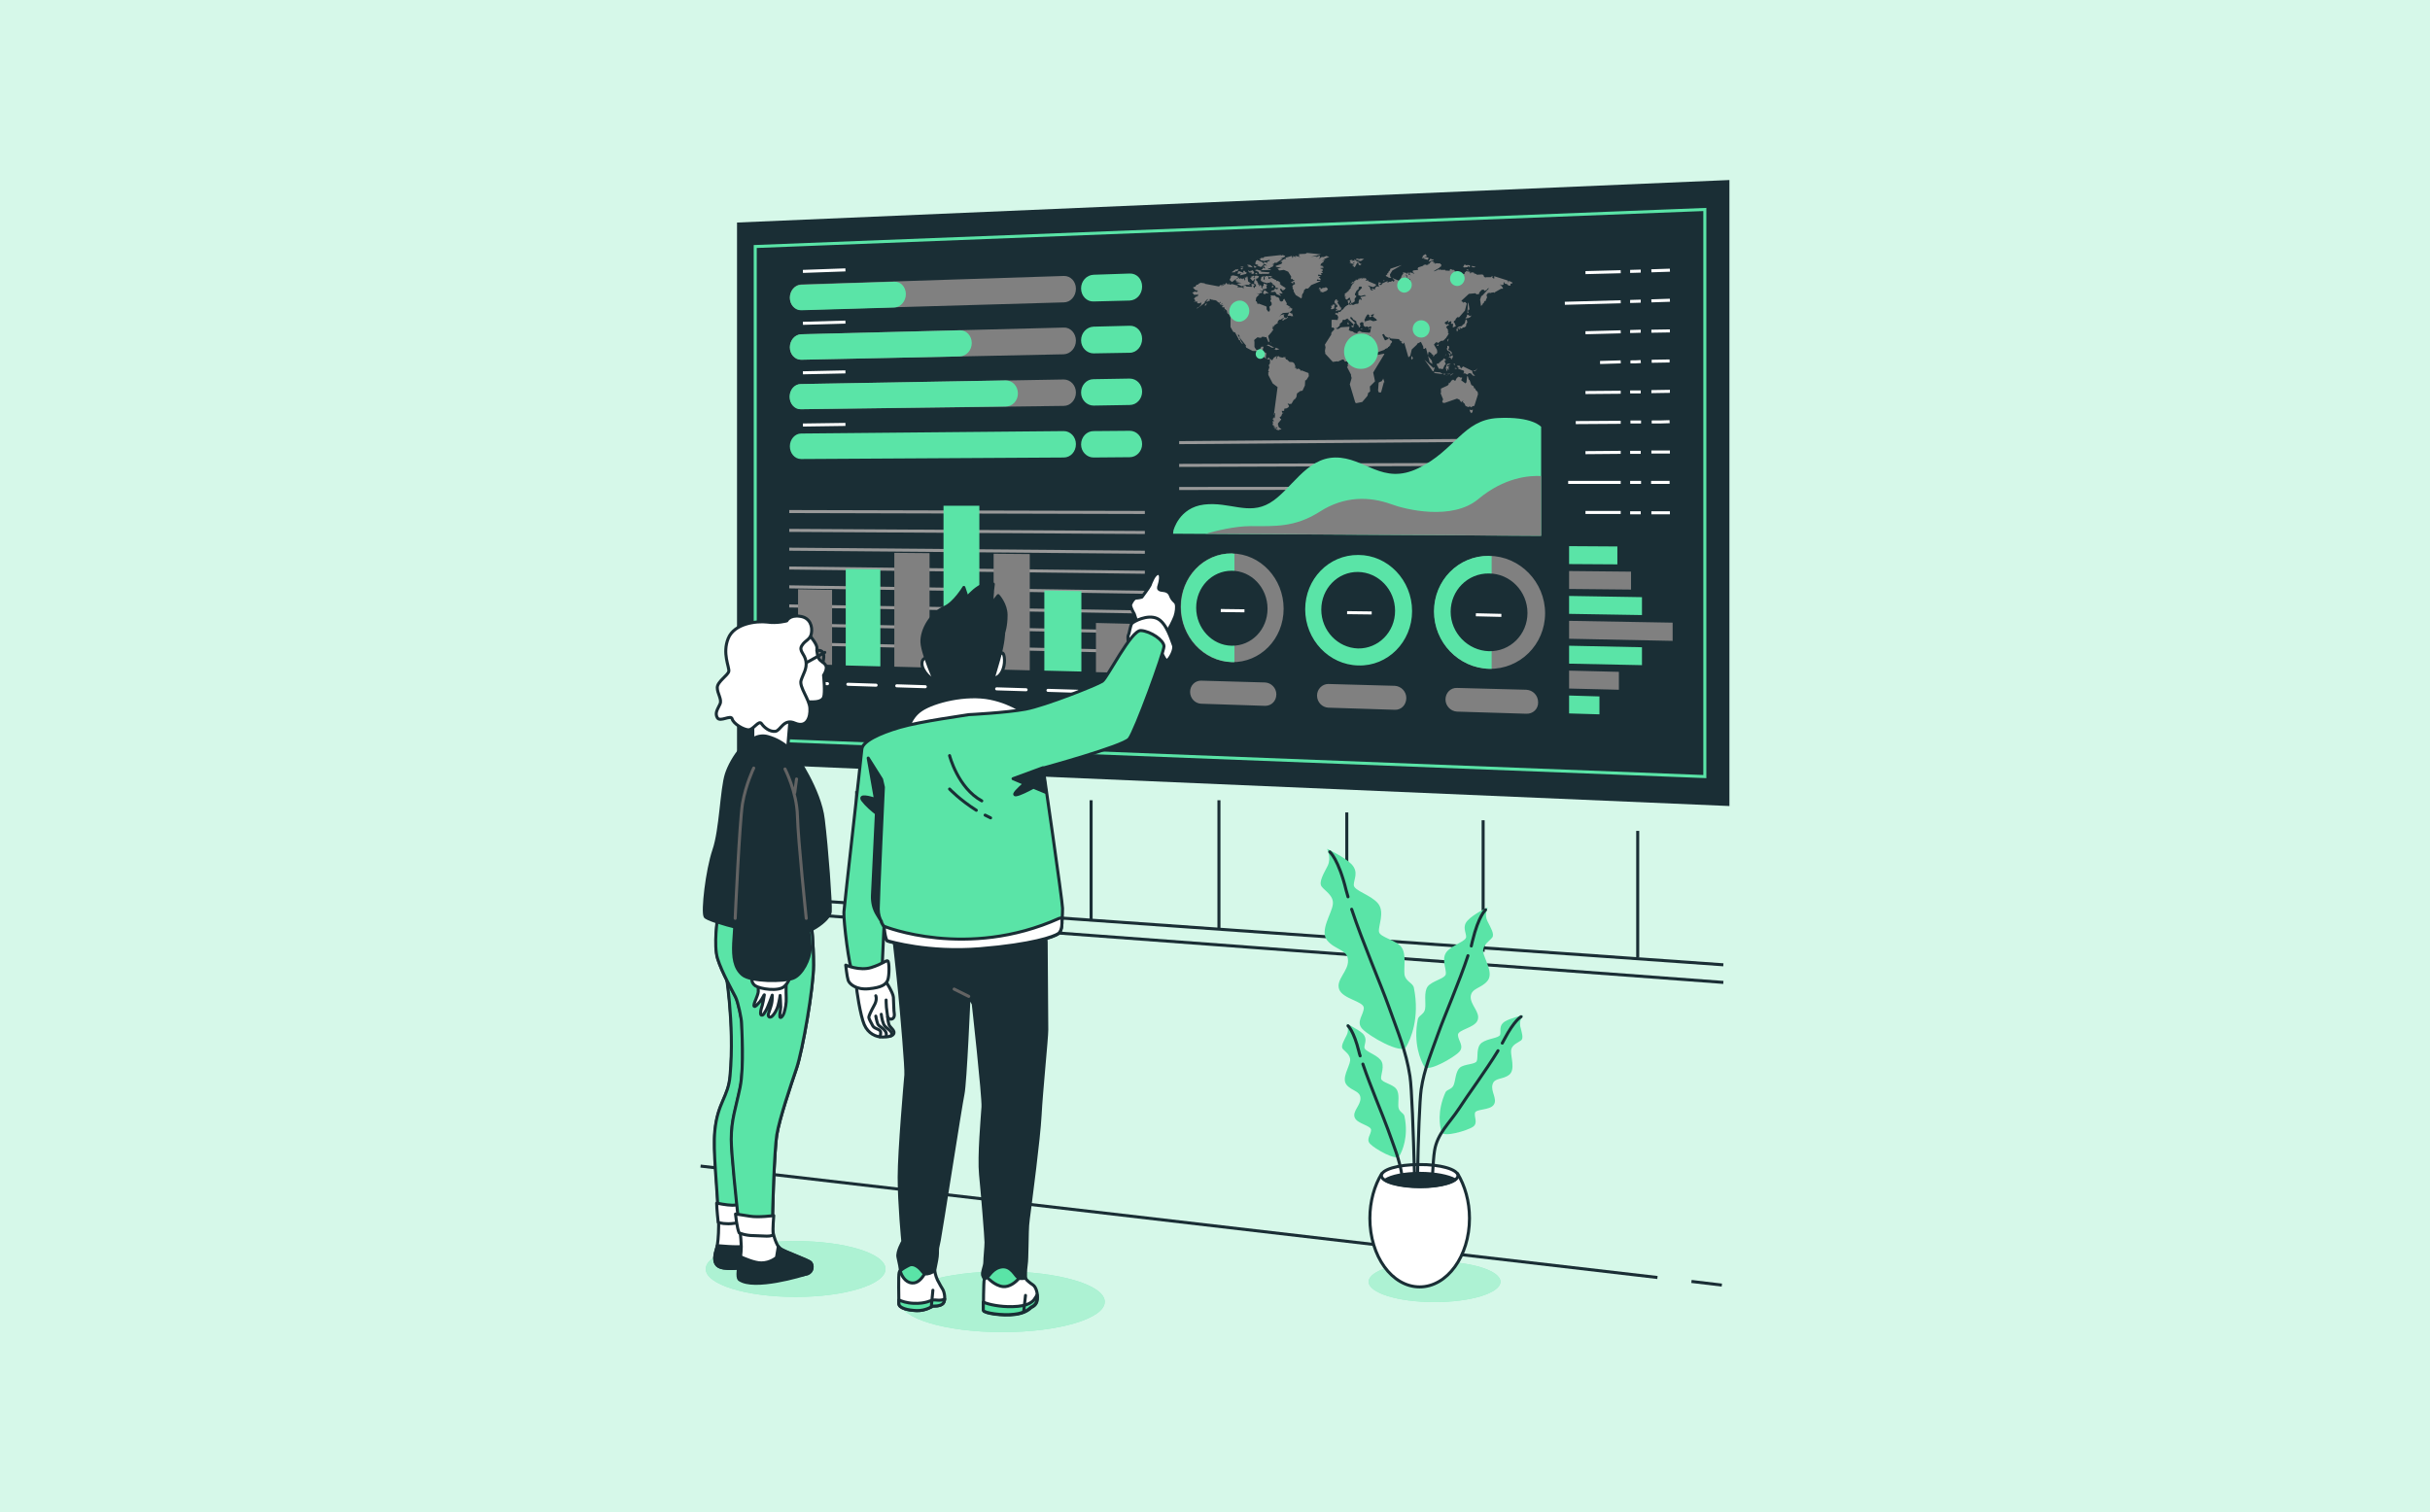 <svg version="1.1" id="Calque_1" xmlns="http://www.w3.org/2000/svg" xmlns:xlink="http://www.w3.org/1999/xlink" x="0" y="0" viewBox="0 0 800.2 498.1" style="enable-background:new 0 0 800.2 498.1" xml:space="preserve"><rect x="0" y="0" width="800.2" height="498.1" fill="#333333" stroke="none"/><style>.st1{fill:#5ae4a7}.st3{fill:#1a2e35}.st5{fill:gray}.st6{fill:none;stroke:#fff;stroke-miterlimit:10}.st7{stroke:#999}.st7,.st8,.st9{fill:none;stroke-miterlimit:10}.st8{stroke:#fff;stroke-linecap:round;stroke-linejoin:round}.st9{stroke:#1a2e35}.st10{opacity:.5;fill:#fff}.st11,.st12,.st13,.st14,.st15{fill:#fff;stroke:#1a2e35;stroke-linecap:round;stroke-linejoin:round;stroke-miterlimit:10}.st12,.st13,.st14,.st15{fill:#1a2e35}.st13,.st14,.st15{fill:none}.st14,.st15{fill:#5ae4a7}.st15{fill:none;stroke:#636363}</style><defs><path id="XMLID_1_" d="M0 0h800.2v498.1H0z"/></defs><clipPath id="XMLID_3_"><use xlink:href="#XMLID_1_" style="overflow:visible"/></clipPath><g style="clip-path:url(#XMLID_3_)"><path class="st1" d="M381-228.3s212.6-27 381.8 126.9c169.2 154 218.5 397 263.6 592.9 45.1 195.9-42.7 366-208.5 416C652.1 957.6 578.1 814.2 372 763c-206-51.1-268.2-33.7-414.7-188.4-146.4-154.8-117.1-438.2 63.4-613.2C201.1-213.7 381-228.3 381-228.3z"/><path d="M381-228.3s212.6-27 381.8 126.9c169.2 154 218.5 397 263.6 592.9 45.1 195.9-42.7 366-208.5 416C652.1 957.6 578.1 814.2 372 763c-206-51.1-268.2-33.7-414.7-188.4-146.4-154.8-117.1-438.2 63.4-613.2C201.1-213.7 381-228.3 381-228.3z" style="opacity:.75;fill:#fff"/></g><path class="st3" d="m569.5 265.5-326.8-14V73.3l326.8-14z"/><path style="fill:none;stroke:#5ae4a7;stroke-miterlimit:10" d="m561.4 255.8-312.7-12.2V81.2L561.4 69z"/><path class="st5" d="m350.3 99.6-86.5 2.5c-2.1.1-3.7-1.8-3.7-4.1s1.7-4.2 3.7-4.3l86.5-2.8c2.2-.1 4 1.8 4 4.2 0 2.5-1.8 4.5-4 4.5z"/><path class="st1" d="M298.3 96.9c0-2.4-1.7-4.2-3.8-4.1l-30.7 1c-2.1.1-3.7 2-3.7 4.3s1.7 4.1 3.7 4.1l30.7-.9c2.1-.1 3.8-2.1 3.8-4.4z"/><path class="st5" d="m350.3 116.7-86.5 1.8c-2.1 0-3.7-1.8-3.7-4.1s1.7-4.2 3.7-4.3l86.5-2.2c2.2-.1 4 1.9 4 4.3s-1.8 4.4-4 4.5z"/><path class="st1" d="M320 113c0-2.4-1.8-4.3-3.9-4.2l-52.3 1.3c-2.1.1-3.7 2-3.7 4.3s1.7 4.1 3.7 4.1l52.3-1.1c2.1-.1 3.9-2 3.9-4.4z"/><path class="st5" d="m350.3 133.7-86.5 1.1c-2.1 0-3.7-1.8-3.7-4.1s1.7-4.2 3.7-4.2l86.5-1.5c2.2 0 4 1.9 4 4.3s-1.8 4.4-4 4.4z"/><path class="st1" d="M335.2 129.6c0-2.4-1.8-4.3-4-4.3l-67.5 1.2c-2.1 0-3.7 1.9-3.7 4.2 0 2.3 1.7 4.2 3.7 4.1l67.5-.9c2.2 0 4-1.9 4-4.3zM350.3 150.7l-86.5.5c-2.1 0-3.7-1.9-3.7-4.2 0-2.3 1.7-4.2 3.7-4.2l86.5-.8c2.2 0 4 1.9 4 4.3 0 2.5-1.8 4.4-4 4.4zM372 99l-11.9.3c-2.2.1-4.1-1.8-4.1-4.3 0-2.4 1.8-4.4 4.1-4.5l11.9-.4c2.3-.1 4.1 1.8 4.1 4.3s-1.8 4.5-4.1 4.6zM372 116.2l-11.9.2c-2.2 0-4.1-1.9-4.1-4.3s1.8-4.4 4.1-4.5l11.9-.3c2.3-.1 4.1 1.9 4.1 4.3 0 2.5-1.8 4.6-4.1 4.6zM372 133.4l-11.9.2c-2.2 0-4.1-1.9-4.1-4.3s1.8-4.4 4.1-4.4l11.9-.2c2.3 0 4.1 1.9 4.1 4.3s-1.8 4.4-4.1 4.4zM372 150.6l-11.9.1c-2.2 0-4.1-1.9-4.1-4.3s1.8-4.4 4.1-4.4l11.9-.1c2.3 0 4.1 1.9 4.1 4.4 0 2.3-1.8 4.3-4.1 4.3z"/><path class="st6" d="m264.4 89.4 14-.5M264.4 106.5l14-.4M264.4 122.8l14-.3M264.4 140l14-.2M522.1 89.8l11.6-.3M515.3 99.9l18.4-.5M522.1 109.6l11.6-.3M526.9 119.4l6.8-.2M522.1 129.3l11.6-.1M518.9 139.2l14.8-.1M522.1 149.1l11.6-.1M516.4 158.9h17.3M522.1 168.8h11.6M536.8 89.4c1.2 0 2.4-.1 3.5-.1M536.8 99.3c1.2 0 2.4-.1 3.5-.1M536.8 109.2c1.2 0 2.4-.1 3.5-.1M536.9 119.2c1.1 0 2.3 0 3.4-.1M536.8 129.1h3.5M536.9 139h3.5M536.8 149h3.5M536.8 158.9h3.6M536.8 168.9h3.5M543.8 89.2c2-.1 4-.1 6.1-.2M543.8 99.1c2-.1 4-.1 6.1-.2M543.8 109.1c2 0 4-.1 6.1-.1M543.9 119c2 0 3.9-.1 5.9-.1M543.8 129c2 0 4-.1 6.1-.1M543.9 139c2 0 4 0 5.9-.1M543.8 148.9h6.1M543.7 158.9h6.1M543.8 168.9h6.1"/><path class="st7" d="m388.3 160.9 118.7-.1M388.3 153.3l118.7-.4M388.3 145.8l118.7-.9"/><path class="st1" d="M507.5 176.5v-35.9s-2.8-3.5-14.3-2.9c-11.4.6-14.1 10.7-26.1 16.5-11.9 5.8-17.6-3.6-27.4-3.5-9.7.1-14.6 10.9-21.6 15-7 4.1-13.2-.5-21.6.5-8.3 1-10.1 8.6-10.1 8.6l-.1 1 121.2.7z"/><path class="st5" d="M507.5 176.5v-19.7c-3.9-.2-12.1.4-20.7 7.6-8.6 7.2-24.1 3.4-28.6 1.7-7.2-2.6-15.5-2.8-23.7 2.5-8.2 5.2-14.9 4.7-22.6 4.7-5.4 0-11.7 1.6-14.8 2.5l110.4.7zM416.6 232.5l-21.1-.7c-2-.1-3.6-1.8-3.6-3.9 0-2.1 1.6-3.7 3.6-3.7l21.1.6c2 .1 3.7 1.8 3.7 3.9 0 2.2-1.6 3.8-3.7 3.8zM459.3 233.8l-21.9-.7c-2-.1-3.7-1.8-3.7-4 0-2.1 1.7-3.8 3.7-3.8l21.9.6c2.1.1 3.8 1.9 3.8 4 0 2.3-1.7 4-3.8 3.9zM502.6 235.1l-22.8-.7c-2.1-.1-3.8-1.9-3.8-4 0-2.2 1.7-3.9 3.8-3.8l22.8.6c2.2.1 3.9 1.9 3.9 4.1.1 2.2-1.7 3.9-3.9 3.8z"/><path class="st7" d="m259.9 212 117.1 2.7M259.9 205.8l117.1 2.4M259.9 199.6l117.1 2M259.9 193.3l117.1 1.8M259.9 187.1l117.1 1.4M259.9 180.9l117.1 1M259.9 174.7l117.1.7M259.9 168.5l117.1.3"/><path class="st5" d="m274 219-11.2-.3v-24.6l11.2.2z"/><path class="st1" d="m289.9 219.5-11.4-.3v-31.8l11.4.1z"/><path class="st5" d="m306.1 219.9-11.6-.3v-37.5l11.6.1z"/><path class="st1" d="m322.5 220.3-11.8-.3v-53.4h11.8z"/><path class="st5" d="m339.1 220.8-11.9-.3v-38.1l11.9.1z"/><path class="st1" d="m356.1 221.2-12.2-.3v-26.4l12.2.2z"/><path class="st5" d="m373.2 221.7-12.3-.3v-16.2l12.3.3z"/><path class="st8" d="m263.3 224.9 9.2.3M279.2 225.4l9.3.3M295.3 225.9l9.4.3M311.6 226.4l9.6.3M328.2 226.9l9.7.3M345.1 227.4l9.8.3M362.2 227.9l10 .3"/><path class="st1" d="M516.7 185.8v-5.9l15.9.1v5.9z"/><path class="st5" d="M516.7 194v-5.9l20.4.2v5.9z"/><path class="st1" d="M516.7 202.2v-5.9l24 .4v5.9z"/><path class="st5" d="M516.7 210.4v-5.9l34.1.6v6z"/><path class="st1" d="M516.7 218.6v-5.9l24 .5v5.9z"/><path class="st5" d="M516.7 226.8v-5.9l16.4.4v5.9z"/><path class="st1" d="M516.7 235v-5.9l10 .3v5.9z"/><path class="st5" d="M422.7 200.5c0 10-7.7 17.8-17.1 17.6-9.3-.2-16.8-8.4-16.8-18.2 0-9.8 7.5-17.7 16.8-17.6 9.5.1 17.1 8.3 17.1 18.2z"/><path class="st1" d="M406.5 182.4c-.3 0-.5 0-.8-.1-9.3-.1-16.8 7.8-16.8 17.6s7.5 17.9 16.8 18.2h.8v-35.7z"/><path class="st3" d="M417.4 200.5c0 6.9-5.3 12.3-11.8 12.2-6.5-.1-11.7-5.8-11.7-12.5 0-6.8 5.2-12.2 11.7-12.2 6.5 0 11.8 5.6 11.8 12.5z"/><path class="st1" d="M465 201.3c0 10.1-8 18.2-17.7 17.9-9.7-.2-17.5-8.5-17.5-18.5s7.8-18 17.5-17.9c9.7 0 17.7 8.3 17.7 18.5z"/><path class="st3" d="M459.4 201.2c0 7-5.5 12.5-12.2 12.4-6.7-.2-12.1-5.9-12.1-12.8s5.4-12.5 12.1-12.4c6.7.1 12.2 5.8 12.2 12.8z"/><path class="st5" d="M508.8 202c0 10.3-8.3 18.5-18.4 18.3-10.1-.3-18.1-8.7-18.1-18.9s8.1-18.4 18.1-18.3c10.1.1 18.4 8.6 18.4 18.9z"/><path class="st1" d="M491.2 183.2c-.3 0-.6 0-.9-.1-10.1-.1-18.1 8.1-18.1 18.3s8.1 18.6 18.1 18.9h.9v-37.1z"/><path class="st3" d="M503 201.9c0 7.1-5.7 12.8-12.7 12.6-6.9-.2-12.6-6-12.6-13s5.6-12.7 12.6-12.6c7 0 12.7 5.9 12.7 13z"/><path class="st6" d="m402 201.1 7.8.1M443.6 201.8l8.1.1M486 202.5l8.4.2"/><path class="st5" d="M444 106v-.6l-.1.2.1.4zM419.9 115.2l.4.1 1-.3-1.4-.5.2.5-.6.1.4.1z"/><path class="st5" d="m430.7 122.8-2.1-.8-.4.2.1-.3-.7-.5-.8.3.2-.4-.6-.2-.2.3.4-.7-.4-1-.5-.4-1.1-.1-.8-.8h-.4l.1-.3-.4-.2v-.2l-.2-.1-.6.2-.9-.2-.5-.4-.1.2-.4.3.1.5-.3-.1.1-.4v-.2l.1-.1.1-.2-.8.5h-.1l-.7 1h-.1l-.2-.3-.4-.2-.4.2h-.5l-.5-.6.2-1.4-.3-.3h-1.1l-.1-.1.2-.7h.1l.3-1.1h-.7l-.6 1-.9.1-.3-.2-.5-.8v-1.7h-.1.1l-.1-.4.1-.3 1-.8.9.2.1-.1.3.2-.1-.3.4-.2.1.1.4-.1.3.2h.2l.3-.1.7 1.7h.2l.1-.4-.4-1.6 1.3-1.5v-.2l.1-.1h.2l.1-.2-.2-.3v-.2l-.2-.3.1-.1v-.4h.1l.1.7.1-.1.1-.6h.2l.2-.4.6-.2h-.4l.5-.2.1-.1h.2l-.1-.3.2-.5.4-.4h.4l.9-.6v.1l.3.1-.6.3v.4l.4-.1.3-.3.7-.2.1-.2.4-.2-.1-.1v-.2l-.5.5-.5-.1-.3-.3v-.3l-.1-.1v-.1l.3-.4-1.2.3-.6.6.7-.9.3-.1.2-.3 1.8-.1 1.3-.8v-.1l-.1-.1.2-.2-.2-.3-.3.1v-.3l-.7.3-.1-.1.7-.3-1.4-.9v-.1l.2-.2-.9-1.6-.3.3-.1.4-.1.1h-.2l-.3.2-.5-.4-.1-.6-.3-.4-.7-.2-.6-.5-.3.1-.9-.1-.1.2.2.2-.2.3.2.5-.3.7.4.4.1.7-.4.5-.4.2.2 1-.1.3v.2h-.1l-.2.2-.2-.1-.5-.7v-.8l-.2-.2-2.4-.9-.4.2v-.2l-.3-.7-.3-.1.2-1.2 1-1-.9-.4 1 .2.1-.3.4.1.4-.5-.7-.3v-.2l.6.3.4-.4-.2-.2.2-.1.2.1h.3l-.2-.2.1-.1.2.2h.2l.4-.4-.2-.6v-.1l.3-.1-.2-.3-1-.3v.3l.1.2-.1.1-.2.2-.1.3-.1-.2v.3l.1.2-.2.2-.3-.5.1-.1v-.2l-.2-.2-.3-.1-.2.5-.1-.4.1-.3-.3-.1-.2.1v-.3l.2-.1-.4-.4v-.3l-.4-.3-.1-.1.2-.2.1-.3h.4l.4-.7-.8-.2-.6.1.1.2h-.2l.2 1.1-.2.2.1.2h-.2v.9l.6.2-.1.4.1-.1.1.2-.5.3v.3l-.2.1-.2-.3v-.3l-.3-.1h.2l.2-.1h.3l-.2-.3h-.2l.2-.1-.5-.2-.6.3.5.3-.2.2v.2l-1.6-.1-.3-.1-.1-.3h-.5l-.4.2.1.1.6-.2-.5.3v.7l-.2-.1v-.3l-1.9-.1.3-.3-.1-.2-1.8-.5-1 .2v-.2l-.1-.3-.4.5-.4-.6-.2.1-.3.4-1.2.6.1-.2 1-.6h-.2l-1 .5-.2-.1-.4.3.1.2-4.8-.9-.1-.2h-.5l-.1-.1-.4.1.1-.1-.2-.1-1 .4.1.2-.6.1-.3.3-.1.3-.7.2-.1.2.8.8h.5l.1.3.3.1-.9.2V96h-.3l-.2.2h-.2l-.4.3.4.2v.2l.2.2h.9l.5-.2-.1.2v.4h-.3l-.1.3-.4-.1-.1.3-.3.2-.1.3.3.2v.3l.3.4.3-.1.1-.1.1.7h.9l.1-.2h.3l-.1.7-.8.8-.4.1-.2.4 2.7-2-.2-.1 1-1.1.2.1v.1l-.3.1-.1.3v.2l-.1.1.1.1.6-.4h.4v-.2l-.1-.2.1-.2.6.1-.1.1v.1l.4-.1.1.1.9.1.2.2.3-.1-.1.2.8.6.2-.2.2.1v-.3h.1v.4h-.2l-.2.1.5.7v-.6.2l.2-.1v-.3l.2.2-.1.2-.2.1v.3l.1-.1h.2l.2.2-.1-.2v-.2l.2.3-.1.2-.2-.1v.6l.1-.1.2.1.1-.2.1.1.1-.1v.2h.1l.1.2-.1.1.1.2h.2l.1.2.4.3.1.5.7.3.1.2.4.1.2.3.1.3-.1.3-.1-.5v-.1l-.8-.7-.7-.1.9.8.4.9v3.1l.9 1.6.6.2 1.2 2.2h-.2l.7.5.1.4.6.7.1-.1-.1-.3-.2-.1-.8-1.6v-.2l-.2-.1-.3-.7h.1l.4.2.1.8 2.1 2.6v.2l-.1.1.2.4 2.1 1.1h1.1l.3.3.3.3 1 .3h.2l.1.2.4.5v.1l.1.3h.2l1.1.8.2-.1-.1-.2.2-.2.3-.1.3.7v1.2l-.4.6.2.7-.4 1.1.2.2h.1l-.1.2-.2.3.1.5-.1.1 1.5 2.9 1.6 1.2-1.2 9 .1.2.1-.6.1-.1.1.1-.1 1.4-.1.1v.2l-.2-.1.1-.2-.2-.2.1.3-.3.2v.2l-.2.2h.4v.2l-.1.2h.3v.1h-.4l-.2.2.1.1.1-.1h.1l-.3.3.1.2.2-.3-.1.5-.2.2v.2h.3l.1.1-.1.2H419.6l.2.1-.3.1-.1.2.2-.1h.4l-.5.2v.1l.6-.2-.1.3h-.3v.2l.4.1-.1-.1.6-.6-.1.4h.3l-.2.1v.2l-.1-.3-.1.2-.1-.1-.2.3h.2l.1.3.1-.3.2.3.1-.1.3.2v-.2l.9-.2-.9-.7v-.1l-.1-.2-.3-.1h.3l-.2-.6.1-.3.9-1.1.1-.3-.3-.1-.2-.5.5-.3.4-1 .2.1.1-.3-.2.1-.2-.1-.1-.6.5.1.3-.2v-.5l.1-.1.7-.1.5-.3.3-.4-.5-.9h.1l.5.2.7-.1.9-1.6v.4l.7-1 .2-1.2 1.1-.8.7-.1.8-1.7.1-1.7.1-.1.2.1.9-1.4-.1-1-.2-.1zm-9.5 18.8z"/><path class="st5" d="m419.6 114.5-1.9-1-1.1.4.5-.2 1.4.6.1.2h1zM418.4 115.2l.6.1-.6-.1zM421.7 115.1h.4-.4zM414.7 121.3l.1.4-.1-.4zM434.8 92.5h-1.2l.2-.5 1 .3.1-.4-.7-.7h.4l.3-.3h-.7l-.2-.2.2-.3.6.2.5-.2-.4-.4.6-.1.1-.2-.5-.4.5-.1-.1-.6-.5-.1-.3-.2 1.2-.1-.2-.4-.4-.1.4-.1-.9-.1.2-.6 1-.8-.2-.3-.5.2.4-.3.8-.1-.6-.2 1.8-.8-1-.3-.6.3-.5.1-.3-.1-1.1.8.5-.7-.2-.5-1.3.7.6-.5-2.1.2 3.3-.8-4.6-.5-.5.3-2.2.1.3.3-.5.1.7.6-1.8-.5.4.4h-.4l-.6-.3v.5l-.2.2-.2-.7-2.1.6.1.5-.5-.1-1.3.9.7.1-.3.6-1.9.7.1.3 1.7.3-1.4.3.5.1v.3l.3.2 1.5-.2 1.4.6 1 1.6-.1.5.1.4.4-.2.1.3.6.3-.1.1h-.8l.8.4.2.3v.5h-.4l-.5.7.3.3-.2.3.4.5v.5l.7 1.2 1.8 1.1.2-.3.1-1 .5-.7v-.2l.1-.2V95.6l.7-.6h.1l.1.1.5-.1 1-1.1 2.9-1.2.1-.2z"/><path class="st5" d="m426.1 93.2-.3-.3-.5-.1-.1.3.4.2.5-.1zM414.5 90.1l.8.2.2-.1h2.3l.3-.5-2.9-.2.1-.3-1.4-.4-.7.2 1.3.6v.5zM418 97.7l.1-.3-.1.3zM411.6 93.4h.4l-1-.7-.2-1.6-.5.1.3.4-.4-.2h-.3l.2.8-.2.2-.2-.6-.5-.2.2.3h-.3l-.6-.3-.1.3-.3-.1.1-.4-1.2.6-.1.2.2.5.7-.2-.8.4 1.8.3-1.5.3 1.6.8 1.3-.5 1.5.1-.2-.2-.2-.1.3-.2zM416.9 97.4l.5-.3-.5.3zM425 102.4l-.2-.1-.8 1.7h1.1l-.1.2.3-.1.5.1-.1-.5h-.1v-.4l-.5-.1-.1-.2-.3.1.1-.3.2-.4zM422.5 103.1l.8.3-.8-.3zM417.8 96.6l-1.3-1-.3.2-.3.9h.3l.2.3.5-.4h.9zM411.2 90.1l-.3-.1.3.1zM419.3 94.6v-.4l-.3-.1-.3.5h.6zM412.4 92.5l.5-.2.4-.8-.2-.1v.2l-.4-.2.4-.3-.2-.3-1 .4.3.3h-.6l.8 1zM405.7 92.9l2.1-1.6-.3-.3-1.4-.3-.8.2.1.3-.5 1 .8.7zM415.1 88.3l-.3.3.3-.3zM406.8 90l.4-.4-.4.4zM402.9 101.9l.4.7-.2-.5-.2-.2zM414.2 88.2l-.9.2.9-.2z"/><path class="st5" d="M420.4 92.2h-.4l-1.3-.7-.3.2h-.2l-.5.2v-.6l-.2-.4h-.5l-.6.3.1.5-.2.3.3.3-.5-.2v-.5l.1-.4.3-.3-1.1.3-.3 1.2.6.1v.1l-.5.1 2.1.6.3-.2.6.1V93l.1-.2.9.7-.3.3.4-.1.7.6v.5h.5l.5.2-.5.3-.7-.3-.1.5-1 .3-.2.4 1.4-.1.3.4.2.4 1.5.6-.7-.9 1.2.1-.9-1.3.1-.3.4.1.4.5.6-.3.4-.5-2-1.3.4-.1-.4-.2.2-.1-.1-.3-.2.1v-.2l-.6-.3-.4.1-.1-.1.2-.3z"/><path class="st5" d="m417.7 90.9.2.4.4.1.7-.2-.7-.3h-.6zM409.4 88.3l-.2-.1-.7.3.4.3.5-.5zM410.9 87.5l.4.2-.5.1 1.7.3-.2-.3-.6-.5-1-.1.2.3zM408.4 88.4l-.4-.1.4.1zM411 88.8l-.5-.4.5.4zM407.7 89.5v.2l-.2.3h.3l-.5.2h.7l.3-.1h.5l-.4.3v.3l2-.5.1-.6-.3.1-.5-.6-.3.3v.2l.2.3-1.6-.6-.3.2zM405.8 89.8l.5-.2.2.2.6-.7v.3l.5-.2V89l.2-.2-.2-.2-.2.2-.4-.1-1.3.9.1.2zM408.8 88.1l.8-.2-.6-.1-.6.2.4.1zM413.3 86.8l.3.3h.8l-.5.3 1.1.5h.4l.6-.7.4-.2-.5-.3-.1-.3-1.9-.8v.1l-.4.4v.3l-.2.4zM413.1 88.2l.5-.1.1-.3-.9-.3.3.7zM412.6 86.8l-.4-.2.4.2zM413.9 89.8l-.7.4.8.2-.1-.6zM412.1 89l.1.3-.4-.1-.1.3h-.1l-.5-.5v.4l.4.4.7-.1-.1.5h.6l.3-.3-.1-.3-.3-.5-.5-.1z"/><path class="st5" d="M414.8 85.3h.2l.1.1-.1.3.3.1.7.1.1.1 2-.4v.3l-.9.3.3.4-1.3-.3v.5l1.1.7-.8-.1-.8.4h.7v.2l.3.4h-.4l-.5-.3v.5l-.6.4 3.2-.1.1-.2-.9-.1v-.2l.8-.1V88l.6-.1.5-.7-.7-.1.6-.2.4-.4.5.1 2.1-1.4h-.8l1.5-.6.1-.3-.8-.3-.6.2.1-.2-5.5.6-.5.4-.5-.1-.2.2-.6.1.2.1zM393.8 101.9l.4-.2-.4.2zM397.1 100l-.2.4h-.2l.1.3h.1l.4-.3-.1-.2.2-.1-.1-.2-.2.1zM393.4 99.2l-.3.1.4.1.1-.2h-.2zM442.2 106.8l-.2.1.2-.1zM448.8 108.3l-.6-.1-.2.1.4.1.4-.1zM451 108.4l.2-.2v-.1l-.4.1-.2.3.4-.1zM436.8 95.8l.5-.5-.4-.6h-.2l-.3-.1v.2h-.6l-.2.1h-.1l-.2.1v.1l-.2.1-.1-.2-.4-.3v.1h-.1l-.1.1-.2.3h.6v.2l-.5.2h.4l.2.2-.2.3h.3l.6.2 1.2-.5zM438.5 101.9l.9-.3v-.8l.2-.2-.2-.3-.7.1.2.2-.3.1h-.3l.2.5-.1.3-.2.2.3.2zM439.4 98.7l-.2.3.2-.3z"/><path class="st5" d="m439.3 99.2.2.1-.1.3.2.2-.3.2.3-.1.1.2.1-.3.1.3-.1.3.4-.1.2.5v.3h-.4l-.1.2.2.2-.3.2.1.1.5.1v.1l-.3.1-.4.5.2-.2.2.1.2-.2.4-.1.2.1.8-.3-.2-.1.1-.2.2-.3-.5-.2v-.2l-.7-1.1h-.2l.3-.8-.5-.1-.1-.1.2-.2v-.2l-.1.1h-.3l-.4.6h-.2zM444.7 100.4l.2-.3.1-.4-.1.1-.1-.1-.2.1.1.3-.1.1.1.2zM446.7 98.8l-.2.4.2-.4zM447.9 98.2h-.2.2zM447.6 98.6l.3-.2h-.1l-.2.2zM446.6 85.6h1l-.6.2 1.1.2 1.1-.7-1-.1-.2.1-.2-.2v.3l-.2-.1h-.3l-.3-.2v.1h-.2v.1l-.2-.1-.1.1.1.1v.2zM444.5 86.7l.3.2-.4-.5.1.3zM444.8 86.1l-.2.3.3.4h.5l.3-.4v.2l.2-.1.2.2-.9.3.3.1h.6l-.8.3.3.2.3.1-.2.1.3.2.2-.1.7-1.3.3-.1h.1v.3l.1.1v.3l.2.1.2.1.6-.4-.4-.1-.1-.1-.2-.1-.2-.2v-.2l-.8-.2-.1-.3-.2.1.1-.2-.4-.1-.1-.2-.1.4.2.4-.6-.5-.1.2-.1.1-.2-.2.3-.1-.2-.1-.5.1-.2.1v.3h.3zM483 104.3l-.2.2-.2.4v.2l.3-.1-.2-.2h.7l.7-.3.5-.6-.6.2-.7-.5-.2.1-.1.6zM479.6 108.4l-.1.2.1-.1.2.8.3-.6v-.2l-.2-.2-.3.1zM481.6 107.1l-.2.3-1 .2-.5.4v.2l1.1-.3.1.3h.4l.1-.3h.1l.6-.1.2-.2h.2l.2-1 .3-.4-.2-.9-.4.1-.2.9-.4.6-.2-.1-.2.3z"/><path class="st5" d="m480.5 108.5.3-.1.2-.3h-.3l-.3.1-.1.4.2-.1zM476.7 112.6l.4-1.1-.5.5.1.6zM473.6 113.9l.2-.4h-.4l-.3.4h.5zM478.2 117l-.4.4-.3-.1-.3.2-.1.4.5-.3.2.6.3.2v-.4l.3-.2v-.7l-.2-.1zM476.4 114.7l.2.7.9.5.4.9.2-.3v-.4l-.6-.6-.4-.1-.2-.3.3-.5-.1-.6-.5-.1v.8h-.2zM476.6 115.7l.3.4-.3-.4zM476.1 116.9l-.4.5.5-.5.1-.4-.2.4zM477.9 116.9l-.3.1.3-.1zM477.5 116.6l-.4-.4v.5l.2-.1v.6l.4-.5-.2-.1zM486.1 121.8l-.3.2-.7.1.5.2.6-.4.1-.3-.2.2zM486.5 121.7l-.1-.3h-.1l.2.3zM484.9 122.2l-3.1-1.5-.7.7-.4-.9-.7-.1-.2.3h.1l.2.3h.5v.1l-.5.1.2.3 1.7.6.1.3v.3l-.3.3h.7l.7.4.5-.5.7.1.6.7.7.1-.1-.2-.5-.4-.3-.7.1-.3zM464.9 117.2l-.2.8.2.5.4-.5-.4-.8zM455.5 124.7l-.1.1v.2l-.3.3v.2l-1.1.5-.2 2.6.2.6.5.1.3-.1.9-3.3h.2l-.4-1.2zM456.8 116.4l.3-.1-.3.1zM484.5 135.1l-.6-.2.2.7.4.5.2-.1v-.2h.2l.1-.9-.5.2zM479.5 124.3l.4-.1-.4.1zM481.4 133h.4-.4zM486.7 129.9l-.1-.8-.7-.7-.1-.4-.1-.1-.2.1-.3-.8-.7-.4-.6-1.7h-.2l-.4-1.3-.2.3-.2 1.8-.3.4-1.4-1 .1-.4.1-.2.1-.2v-.2l-.1.2-.1-.2-.3.1-.8-.4.1.2-.5.2-.4.7v.2l-.4.1-.5-.4-.1.1-.1.1-.3.1v.1l-.2.1v.3h-.2v.3l-.1.2-.1-.3-.3.1v.4l-.4.5-1.8.8-.2.2v-.2l-.2.3v.9l.1.4-.1-.1.1.2-.3-.2.9 2.2-.1.4-.2.3.1.2.2.3h.6l4-1.4.9.4v.2l.3.3.1.3.8-.6-.3.7h.2l.2-.1v.4l.2-.1.4.9.9.4.4-.2h.1l.1.1.1-.1.3.3.4-.4.6-.1 1.2-3.8zM491 137.5l.1-.1-.1.1zM455.4 92.6l.6-.1-.3-.2-.3.3zM456.6 91l.1.2.1-.1.6.4h.8l-.4-.4-.1-.7.8-1.3 3.1-1.8-3.7 1.2-.3.7-.3.2-.1.4-.4.3.1.2-.6.5.3.2zM468.3 83.9l-.4.1.4-.1zM483.7 89.1l-.4-.4-.5.3.9.1zM483 88.5l-.3.1.3-.1zM469 84.9l-.2.3 1.3.4.4-.6-.7-.3-.8.2zM470.4 86.2l1.8-.5-.4-.3-.4.1v-.1l-.2-.2-.3.1-.1.3-.2.2-.2.4zM482.1 88.1l1.2-.1v-.4l.6.4.2-.3-.1-.3-.7-.1-.4.1-.6-.3-.5.8.3.2zM483.6 100l-.2-.4-.2 3.6.2-.2.3.2-.3-.6.1-.6h.4v-.1l-.3-1.9zM474.2 88.6l-.2.2.5-.1-.3-.1zM485.3 88.1l.7-.2-1.3-.3-.2.2.8.3zM468.5 84.6l-.1.2-.2.1.3.2 1.2-.6.1-.3-.4-.5-.8.5-.1.2v.2z"/><path class="st5" d="m497.4 93.4.3.1-.1-.1H497.9l.2-.3-1-.5h-.4l.1.2v.2l-.2-.1v-.3l-.1-.2-4.4-1.4-.1.2.1.3-.1.3-.7-.4.4-.2-.4-.2-.4.3h-1.7l-.1.3-.1-.3-.4-.2.1-.2-.5-.5-1.9.1-.1-.2-.9-.3v-.1l.2-.1-1-.1-.2.3h-.3l.2-.2-.3-.1.2-.1h.3l-1.6-.3-.1.2-.5.3h.2l-.1.2.1.2h-.5l-.1.1v.1l-.7-.2-.3.1-.6-.2-.4.6-.2-.1-.7-.8h.3l-.2-.7-.2-.2h-.5l-.6-.3-.3.3v.3l-1.5-.1.1-.2h-1.6v.2-.3h-.2l-.3.1-.3-.2-.3.2h.2l-1.3.5.1-.2 1.7-1 .1-.2.4-.2.1-.2-.1-.1.2-.1-.1-.3h-.2l-.1-.3-1.3-.1-.2.1-.4.1.2-.3-.8-.1.4-.2v-.1l-.6-.1-.4.1-.5.6.1.1-.6.1.2.2-.9.1.1-.2-.3.1h-.2l-.5.2.2.1-1.8.6v.1l-.1.1.1.1h-.3l.3.2h-.2l.2.2v.1l-1.7.2-.1.6.4.2.2.3-1.4-.5-.2.2.3.1-.6.1.7.5v.1l-.3-.2h-.5l.1-.6-.1-.4-.2.5-.4.2-.1.2.3.5-.2.9h.2l.3-.1.6.2.1.3-.1.3.3.2h-.3l-.1-.2.1-.2-.3-.3-.5.2.1.5-.7.9h-.8l-.1-.1.5.1.7-.7.1-.5-.2-.3.1-1-.2-.4.2-.8-.9-.1-.9 1.3h.2l-.6.9.4.1.1.3.2.1-.2.3-2.9-1.2.1.3.4.2.1.3-.1.2-.4.2v-.2l-.2-.1-.5.3h-.5l-.3.2h-.4l.2-.4-.4.1-.1.2-.1-.1-1.3.6-.1.4-.5.1-.2-.2v-.2l.5-.1-.2-.3-.7-.1.1.4-.1.4.2.4-.1.3h-.1l-.1-.1-.3-.1-.7.5.1.5-.7-.1-.3-.2-.2.2.1.2.3.1v.2h-.2l-.5-.2-.2-.4v-.4l-.8-.7 1.8.6.9-.5v-.4l-2.6-1.1.2-.1-.2-.1h-.7l-.2-.2h.1l.4-.2-.2-.2-.4-.2-.3.2v-.2l-.1-.2-.4.5v-.3l-.5.4.1-.2.2-.3v-.1l-.2.2h-.2l-.1.1-.3.1-.1.3-.1-.2.2-.3-.3.1v.2l-.1.1h-.2l.2.2h-.1l-.2-.1-.1.1.1.2-.1-.1h-.2v-.2h-.2l-.1.1v.2l-.1.1-.3.1-.2.2h.2v.2h-.2l-.1-.1-.2.1.1-.3-.8.7h.1l.9-.3v.2l-.1.1-.1-.1-.6.9v.2l-.2.1v.5l-.4.1.2.2-.4.2-.2.5-.2-.1v.2l-.4.2.2.1h-.3l-.3.3h-.1l-.1.2.1.2-.1.6h.2l.2-.1.1.1-.2.1h-.1l-.1.1v.2h.3l-.2.2.3.3.3.1.5-.5.2-.1.1-.2.7 2h.2l.2-.3h.2l.2-.2h.1l.2-.3h-.1v-.7l.6-.8-.3-.3-.2-.1v-.4l.5-1 .7-.6v-.3l.1-.3.2-.2h.5l.2.1.1.3-1.2 1.3v1.1l.8.3 1.2-.3.1-.2-.1.2.1-.1.2.2.3.1-1.7.4-.2.2.1.2.2.1.1.1v.3l-.2.1-.3-.3-.3.2-.2.6v.5l-.1.2h-.3v.1l-.2.1-.1-.2-1.2.5-.2-.1v-.2l-.6.3-.5-.3-.1-.3h.4l-.1-.2h-.1l.1-.2.2-.1-.1-.2v-.5l-.4.2v.1l-.2-.1-.1.2.3 1.3-.1.1h-.4v.1l-.6.4-.1.2h-.1l-.1.1-.4.6-.3.1-.7.8-.4-.1-.2.1v.4h-.3l-.2-.1h-.3l-.2.2v.2l.6.2.4.7-.2 1-1.8-.1-.2.2v2.4h.6l.4.4.1-.1.8-.2.8-.8v-.5l.8-.7.1-.3v-.1l.2-.3.5.1.9-.5 2 1.9v.6l.3-.5-.1-.3.3-.1h.2l-1.7-1.6v-.3l.1-.2h.2l.1.2.2.1.3.5 1 .6.1-.2-.1.2.1.7.2.3.2.3.5.2h-.3l.2.5.3.1-.1-.3h.2l-.1-.1.1-.1h.2l-.1-.3h-.2l.1-.2-.2-.4.2-.1h.2l.1-.3.2.1.2-.1.4.2.3-.2.4-.1-.2-.2-.2-.5.3-.4v-.2l.3-.5.4-.6.3-.1v.2l.5.1-.4.3.3.1v.3l.9-.3-.3-.1-.2-.3 1.3-.5-.4.3.1.2-.4.4 1.3 1 .1.3-.1.1-1.1.2-1-.4-1.5.4-.1.3-.6.1-.1.2.1.1v.7l.3.3h.1l.2.2.6-.2.4.3.3-.1.3-.2.2.1.2-.1-.3 1.3.2.1v.2-.2l-.1-.1-.3.8-2.6-.2-.8-.4-.7.4v.4l-1-.2-.5-.4-.9-.2-.5-.4.2-.2.1-.7v-.1l-2.8.2-1 .6-1.1-.3-.3.7-.4.3-.4.6v.5l-2.1 3.3.2.9-.2 1.2.1.5v.4l2.5 2.7 1.5-.2.2.1 1.5-.7.4.1.4.6.7-.1.1.2h.2l.1.3-.1.3-.1.4v.1l.1.2-.3.4 1.3 2.5v.4l.2.7-.6 2.1 1.8 6 .3.2 2-.4 1.7-2 .2-.7-.1-.1.8-.7-.1-1.6 1.7-1.7-.6-2.9 3.7-6.1-.2-.1-2 .4-.2-.2v.1-.1l-.2-.1.2-.2-3.2-6.4.5.9.2-.5 2.5 5.7 2.4-.9.3-.3.8-.3.1-.3.3-.1.2-.3.2-.1.1-.5.5-.6v-.2l-.2-.3-.5-.2-.2-.8-.4.5-.9.4h-.1l-.1-.2v-.5.6l-.8-1.7v-.1l.5-.2.5.8 1 .5.5-.2.2.4 2.8.2.2.4.6.4h.3l-.4.2.6.6.4-.5 1.4 4.9.6-.5.5-2.1 1.7-1.6.1-.3 1.2-.6.8 1.6v.5l.1.2h.3l.3-.3.2.1 1.2 4.6.9.6-.2-1.1-1.3-1.6.2-1.2.3-.1.6.4.1.3h.2v.2h.2l.2.2-.1.3.2.1.4-.6.6-.3.2-.5-.1-.8-1-1.7.6-.7.5-.1.1.4.1-.1 1-.7.8-.1 1-1v-.2l.2-.1.6-1.1-.4-.2.3-.2-.4-.4h.4l-.5-.9-.3-.2.3-.5.7-.4-.2-.2-.3-.1-.4.3-.2-.3-.3-.1v-.4l1.2-.7-.2.7h.2l.6-.4h.1l.3.2-.2.4.1.2.2.1.2-.1h.1l.1.2-.1 1.1.9-.4.1-.1-.4-1-.3-.3.1-.3.5-.4.1-.4.4-.4.3-.2.3.2 2-2.3.6-2.3-.5-.5h-.3l-.2.2h-.2v-.3l-.2.2v-.3h-.3V99l2.4-2.2 2.1-.2.4.2-.2.2 1.2-.2-.1-.1v-.3l.8-.9.5-.1.2.1.2-.1-.1.3.2.1-.1.1.9-.5.1-.3.5-.2v.1l-2.2 2.4-.3.1-.4 1.2.3 2.1.5-.5.1-.3.2-.2.2-.1v-.3l.3-.3.4-.1-.1-.3.2-.4h.2l-.1-.2.1-.6h-.2v-.3l.5-.7h.3l.1.1.3-.3.1.3.3-.2.8-.1.2.2.1-.2 2.1-1.2h.6v-.3l-.7-.9-.3-.1.3-.1.2.2h.3l.4-.2.1-.2-.1-.2v-.2l.1-.1h.2v.2l.1.2.8.2.2.3.5.2h.4l-.1-.2h.1v-.5z"/><path class="st5" d="m462.5 89.8-.4-.2-.1.3.5-.1zM464.8 89.9l-.2.1.2-.1zM418.5 112.8l-.1.1.2.3-.1-.4zM423.2 117.9l.2-.1v-.2l-.2.1v.2zM472.9 121.3l-.1.1.1-.1zM477.5 123.2l.1-.1-1.2.1.5.1.6-.1zM475.7 123.1h-.3l-.1.2.4.1.4-.2-.4-.1zM477.9 123.5l.1-.1.7-.3h-.5l-.5.3-.1.4.3-.3zM478.9 121.3l.8.3-.2-.4-.6.1zM476.7 123.7l-.6-.1.3.1h.3zM478.3 121.4l.4.1-.4-.1zM476.1 121.2l.3 1.1.2-.4-.1-.6.2.1.2.4h.2l-.1-.9.5-.4-.7.2-.3-.3 1.5-.6-.3.1-.8-.1-.4.2-.4 1.2zM478.9 119.8l-.2-.1.2.7.2-.5-.2-.1zM469.6 119.9l.2.3-.2-.3zM470 120.8l.2.2-.2-.2zM474.7 123.2h.4l-.3-.2-.5-.1.3-.2-2.3-.2-.2.2h.2l.2.2 2.2.3zM473.1 120.1l.7 1.3.2.1.4-.1.4.2.4-.1.5-1.2.4-.3-.4-1.1.5-.4-.2-.2h-.2l-.3-.3-.5.7H474.7l-.3.5-.4.1-.2.5-.5-.1-.2.4zM472.2 121.8l.1-.3.1-.1v-.2l-.2-.3-.1.2.1.1h-.2l-2.9-2.7 2.7 3.8h.3l.1-.5zM445.5 107.3h-.3l-.3.2.7.4.2-.6h-.3zM443.7 106.3l.2.7.2-.1v-.5l-.2-.2-.2.1z"/><path class="st1" d="M411.4 102.4c0 1.9-1.5 3.5-3.3 3.6-1.8 0-3.3-1.5-3.3-3.4s1.5-3.5 3.3-3.6c1.8-.1 3.3 1.5 3.3 3.4zM416.5 116.6c0 .9-.7 1.6-1.5 1.6s-1.5-.7-1.5-1.6c0-.9.7-1.6 1.5-1.6.8.1 1.5.8 1.5 1.6zM453.8 115.6c0 3.2-2.5 5.9-5.6 5.9-3.1.1-5.6-2.5-5.6-5.7s2.5-5.9 5.6-5.9c3.1-.1 5.6 2.5 5.6 5.7zM464.9 93.8c0 1.4-1.1 2.5-2.4 2.6-1.3 0-2.4-1-2.4-2.4s1.1-2.5 2.4-2.6c1.3 0 2.4 1.1 2.4 2.4zM470.8 108.3c0 1.6-1.2 2.9-2.8 2.9-1.5 0-2.8-1.2-2.8-2.8 0-1.6 1.2-2.9 2.8-2.9 1.5 0 2.8 1.2 2.8 2.8zM482.3 91.7c0 1.3-1.1 2.5-2.4 2.5-1.3 0-2.4-1-2.4-2.4s1.1-2.5 2.4-2.5c1.4 0 2.4 1.1 2.4 2.4z"/><path class="st9" d="m567.5 317.8-334.2-23.6M250.5 295.2v-37.6M282.1 297.2v-36.6M318.7 300.2v-37.6M359.3 303.2v-39.6M401.4 305.8v-42.2M443.5 307.8v-40.2M488.4 313.5v-43.3M539.3 315.3v-41.6M567.5 323.6l-335.2-24.9M557 422.1l10 1.2M230.7 384.1l315.1 36.7"/><ellipse class="st1" cx="472.4" cy="422.2" rx="21.7" ry="6.7"/><ellipse class="st10" cx="472.4" cy="422.2" rx="21.7" ry="6.7"/><path class="st11" d="M455 386.6c-2.4 3.9-3.9 9.1-3.9 14.7 0 12.5 7.3 22.6 16.4 22.6 9 0 16.4-10.1 16.4-22.6 0-5.6-1.5-10.7-3.9-14.7h-25z"/><path class="st11" d="M480.1 387.2c.1 2-5.4 3.7-12.4 3.7s-12.7-1.6-12.8-3.6c-.1-2 5.4-3.7 12.4-3.7 7-.1 12.7 1.6 12.8 3.6z"/><path class="st12" d="M479.1 388.6c-2.1-1.2-6.5-2.1-11.5-2.1-5.1 0-9.5.9-11.4 2.2 2.1 1.2 6.5 2.1 11.5 2.1 5.2 0 9.5-.9 11.4-2.2z"/><path class="st1" d="M437 279.6s1.5 2.9.2 5.6c-1.4 2.7-3 5.4-2 6.8 1 1.4 4.1 3 3.7 5.9-.3 2.9-4.4 8.6-1.9 11.8 2.5 3.2 6.8 3 6.9 6.6.2 3.6-4.1 6.4-2.9 9.6 1.2 3.2 8.1 3.9 8.1 6.1 0 2.2-2.7 4.6-.5 6.9 2.2 2.4 12.8 8.5 14.4 6 1.5-2.5 4.6-9.6 2.6-19.5-.3-1.7-2.7-2-3.1-4.4-.3-2.4.7-6.6-1-9-1.7-2.4-7.1-3.2-7.4-5.1-.3-1.9 2-6.4-.3-9.3-2.4-2.9-8-4.2-8-6.1s1.7-4.2-.7-6.8c-2.3-2.4-8.1-5.1-8.1-5.1z"/><path class="st13" d="M445.1 299.5c3.5 10.6 9.7 25 12.2 32 3 8.5 5.7 14.6 7 23 .6 3.9 1.1 18.3 1.5 32.5M437.9 280.6s2.9 2.4 5.4 12.7l.6 2.1"/><path class="st1" d="M489.9 298.9s-1.2 2.3-.1 4.5c1.1 2.2 2.4 4.3 1.6 5.4-.8 1.1-3.2 2.4-3 4.7.3 2.3 3.5 6.9 1.5 9.5-2 2.6-5.4 2.4-5.6 5.3-.1 2.8 3.2 5.1 2.3 7.7-.9 2.6-6.5 3.1-6.5 4.9s2.2 3.7.4 5.6c-1.8 1.9-10.3 6.8-11.5 4.8s-3.7-7.7-2.1-15.6c.3-1.3 2.2-1.6 2.4-3.5.3-1.9-.5-5.3.8-7.2 1.4-1.9 5.7-2.6 6-4.1.3-1.5-1.6-5.1.3-7.4 1.9-2.3 6.4-3.4 6.4-4.9 0-1.5-1.4-3.4.5-5.4 2-2.2 6.6-4.3 6.6-4.3z"/><path class="st13" d="M483.4 314.8c-2.8 8.5-7.8 20-9.8 25.6-2.4 6.8-4.6 11.7-5.6 18.4-.5 3.4-1 16.4-1.2 28.6M489.2 299.7s-2.3 1.9-4.3 10.2c-.1.5-.3 1.1-.4 1.7"/><path class="st1" d="M443.4 337.2s1 1.9.1 3.7c-.9 1.8-2 3.6-1.4 4.5.7.9 2.7 2 2.5 4-.2 1.9-2.9 5.8-1.2 7.9 1.7 2.1 4.5 2 4.6 4.4.1 2.4-2.7 4.3-1.9 6.4.8 2.1 5.4 2.6 5.4 4.1 0 1.5-1.8 3.1-.3 4.6 1.5 1.6 8.6 5.7 9.6 4 1-1.7 3.1-6.4 1.7-13.1-.2-1.1-1.8-1.4-2-3-.2-1.6.5-4.4-.7-6-1.1-1.6-4.8-2.1-5-3.4-.2-1.2 1.4-4.3-.2-6.2-1.6-1.9-5.3-2.8-5.3-4.1 0-1.2 1.1-2.8-.5-4.5-1.6-1.5-5.4-3.3-5.4-3.3z"/><path class="st13" d="M448.8 350.5c2.4 7.1 6.5 16.7 8.2 21.4 2 5.7 3.8 9.7 4.7 15.4M443.9 337.9s1.9 1.6 3.6 8.5c.1.4.2.9.4 1.4"/><path class="st1" d="M501.6 334.4s-1.4 1.6-1 3.6c.5 2 1.2 4 .3 4.7-.9.7-3.1 1.4-3.3 3.3-.2 1.9 1.5 6.3-.6 8-2.1 1.7-4.9.9-5.5 3.2-.7 2.3 1.7 4.8.4 6.7-1.3 1.9-5.9 1.3-6.2 2.7-.3 1.4 1.1 3.4-.7 4.6-1.8 1.2-9.7 3.6-10.3 1.7-.6-1.9-1.5-6.9 1.3-13.1.5-1 2.1-.9 2.7-2.4.6-1.5.6-4.4 2-5.7 1.5-1.3 5.1-1 5.6-2.2.5-1.2-.3-4.5 1.6-6 2-1.5 5.8-1.5 6.1-2.7.3-1.2-.5-3 1.5-4.3 2-1.2 6.1-2.1 6.1-2.1z"/><path class="st13" d="M493.3 346.1c-3.9 6.4-10.1 14.8-12.8 19-3.3 5-7.2 8.3-8.1 13.9-.3 1.7-.5 4.9-.7 8.5M500.9 334.9s-2.2 1.1-5.5 7.4c-.2.4-.4.8-.7 1.3"/><ellipse class="st1" cx="330.1" cy="428.8" rx="33.7" ry="10"/><ellipse class="st10" cx="330.1" cy="428.8" rx="33.7" ry="10"/><path class="st12" d="M294.3 308.7s1.4 12.3 2 18.7c.6 6.4 2.2 24.5 2 26.7-.2 2.2-2.2 25-2.2 33.7 0 8.8 1.2 21.1 1.2 21.1s-2 3.4-1.6 5.2c.4 1.8.8 3.6.8 4.6s.4 2.4.4 2.4 3 2 4.8 2.2c1.8.2 5.4-1 5.4-1.6 0-.6 1.6-6.6 1.6-8.8s0-1.4.6-4.4c.6-3 7-44.3 7.8-48.1.8-3.8 2-32.3 2-32.3l1.4 2.6s3.4 30.5 3.2 33.9c-.2 3.4-1.4 16.3-.8 22.3.6 6 1.8 20.7 1.8 22.3 0 1.6-.4 5.2-.4 6.6 0 1.4-1.2 3.6-.6 4.6.6 1 1.2 3 1.2 3s7.2 1.2 9.2 1.2c2 0 3.6-1.8 3.6-1.8v-3.4c0-1.8.4-3.4.4-5.2s.2-5.6.2-8.4c0-2.8.6-6.2.8-8 .2-1.8 3-22.7 3.4-30.5.4-7.8 2.2-25.3 2.2-28.1 0-2.8-.2-28.9-.2-28.9l-.4-4.8s-20.9 2.8-30.9 1.4-18.1-1.8-18.1-1.8l-.8 3.6z"/><path class="st11" d="M307.8 418.5s-.5.5-1.6.9c-1.1.3-1.8.5-2.6-.7-.9-1.2-2.6-2.6-4.1-2-1.4.7-3.1 1.6-3.4 2.4-.3.8-.1 8.8-.1 10.3s3 2.2 5.9 2.3 5.3-1.5 5.3-1.5 2.5.2 3.4-.9c.9-1.1.4-3.6-.1-4.5-.5-.9-1-1.6-1.8-3.2-.7-1.5-.9-3.1-.9-3.1z"/><path class="st14" d="M310.6 429.3c.3-.4.4-.9.5-1.4-1.4.7-3.1.2-3.8.3-.8.1-2.5 1.3-6.5 1.1-2.3-.1-3.9-.7-4.8-1.1v1.2c0 1.5 3 2.2 5.9 2.3s5.3-1.5 5.3-1.5 2.5.2 3.4-.9z"/><path class="st13" d="m306.7 430.2.5-5.2"/><path class="st14" d="M304.5 419.5c-.3-.1-.6-.4-.9-.8-.9-1.2-2.6-2.6-4.1-2-1.2.6-2.5 1.3-3.1 2 .5 1.4 1.6 3.7 3.9 3.9 1.8.2 3.3-1.4 4.2-3.1z"/><path class="st11" d="M337.7 421s-1.6.4-2.5-.1c-.9-.5-2.2-3.8-5.2-3.5-3 .3-4.3 3.1-4.9 3.4-.7.3-.8.4-1 .8-.2.3-.3 9.2-.2 10.1s6.4 1.8 10.2 1.3c3.8-.4 5.2-2.1 5.5-2.3.3-.2 1.8-.7 2-2.6.2-2-.4-4.2-1.5-4.9s-2-1.6-2-1.6l-.4-.6z"/><path class="st14" d="M333.4 430.4c-4 .1-7.9-.7-9.6-1.5v2.7c.1.9 6.4 1.8 10.2 1.3 3.8-.4 5.2-2.1 5.5-2.3.3-.2 1.8-.7 2-2.6.1-.5.1-1 0-1.5-.2.3-.3.7-.6 1-.6 1.2-2.2 2.8-7.5 2.9z"/><path class="st13" d="m337.7 426.7-.6 5.4"/><path class="st14" d="M330.3 423.8c2 .2 4.1-1.3 5.3-2.8-.2 0-.3-.1-.4-.2-.9-.5-2.2-3.8-5.2-3.5-3 .3-4.3 3.1-4.9 3.4 0 .1 2.4 2.8 5.2 3.1z"/><path class="st15" d="m319 328.2-4.8-2.4"/><path class="st11" d="M329.1 215.8s1.2-2 1.6.6c.4 2.6-.6 5.4-2 6.4s-2 0-2-1 2.4-6 2.4-6zM305.8 216.8s-2.2-.6-2.2 1.8 3.2 5.8 4.6 5c1.4-.8-2.4-6.8-2.4-6.8z"/><path class="st12" d="M317.4 193.5s-3.1 5.2-6.4 6.6c-4.2 1.8-7.6 7.2-7.4 11.5.2 4.4 6.6 18.7 7.6 19.1 1 .4 13.5-.6 13.9-1.2.4-.6 2.2-6.6 3.8-12.3 1.6-5.8 1.6-8.8 1.6-8.8s.8-2.2.8-5.8-2.6-6.4-2.6-6.4l-2.4 3 .8-6.8s-2.6-.4-4.8 1c-2.2 1.4-3.8 3.4-3.8 3.4l-1.1-3.3z"/><path class="st11" d="M387.3 198.9c-.3-.9-1.2-.9-1.9-2.8s-2.8-1.5-3.4-1.8c-.6-.3-.6-.6-.3-1.5s1-3.9-.3-3.9-2.4 3.1-2.7 3.9c-.3.7-2.7 3.9-2.7 3.9s-1.2.3-1.9.3-1.6 1.5-1.8 2.2c-.1.5.6 2 1.2 3 .4 1.3.9 2.6.9 2.6s.7 1 3 .7c2.2-.3 6.4 2.7 7 2.2.6-.4 1.9-3.1 2.5-4.6.5-1.4.7-3.3.4-4.2zM291.4 322.8s2.7 4.1 2.8 5.7c.1 1.6.1 4.5.3 5.5.1 1-.4 1.7-1.1 1.7s-1.1-.7-1.1-.7.1 1.4.4 2.4c.3 1 1.8 1.8 1.7 2.8-.1 1-1.7 1.4-3.8 1.4-2.1 0-4.7-1.1-6-4.1-1.3-3-2.6-11.5-2.6-13 .1-1.6 8-2.9 9.4-1.7z"/><path class="st13" d="M288.4 328s.6 1.3-.6 3.3c-1.1 2-1.7 3.4-1.7 3.8 0 .4.7 1.7 1.3 2.8.6 1.1 2.4 1 2.6 2 .1 1-.3 1.6-.3 1.6M290.2 334.1s.2 1.9.8 3.3c.6 1.4 3.5 2.3 2.4 3.8"/><path class="st13" d="M288.4 334.7s.3 1.8.7 2.7c.4.9 3.3 1.7 2.7 4M292.3 334.9s-.3-2.3-.4-3.1c-.1-.9-.1-2.4-.1-2.4"/><path class="st11" d="M338.8 235.8s-4.8-4.2-12.7-5.8c-8-1.6-18.5 1-22.7 3.8-4.2 2.8-4.6 7.6-4.6 7.6l40-5.6zM371.6 211.5s-.4-1.6 0-2.4c.4-.8.6-3.2 1.2-3.8.6-.6 5-3 8.2-1.6 3.2 1.4 4.8 7.4 5.4 8.8.6 1.4-1.2 4.6-2 5-.8.4-1.6-2.4-2.4-3.2-.8-.8-7.6-4-10.4-2.8z"/><path class="st14" d="M319 235.4c-.8.2-15.9 2.2-22.7 4.2-6.8 2-12.3 4.6-12.5 7.2-.2 2.6-5.7 50.8-5.9 53.6-.2 2.8 1.8 18.9 2.8 19.5 1 .6 5.6 1 7.2.4 1.6-.6 2.6-1.8 2.6-1.8l.6-13.3s.4 4.6 1.2 4.8c.8.2 13.3 4 30.5 2.6 17.1-1.4 24.3-4 25.7-5 1.4-1 1.2-4 1.2-4s.2-2.2.2-4.4-6.4-46.2-6.4-46.2 26.3-7.2 28.3-9.6c2-2.4 11.5-28.5 11.5-30.5s-4.4-5-7.6-5.2c-3.2-.2-11 15.5-12.7 16.7-1.8 1.2-18.9 8-25.3 9.2-6.5 1.2-18.7 1.8-18.7 1.8z"/><path class="st13" d="M312.7 248.9s2.7 10.6 10.6 14.9M324.4 268.5l1.8.9M312.7 259.9s3.4 3.6 8.8 7"/><path class="st12" d="m344.4 261-1-8.1-9.8 3.6 3.8 1.6c-1.8 1.6-4.3 3.9-2.8 3.7 1.3-.2 3.8-1.5 5.7-2.5l4.1 1.7zM289.2 299.4c0-3.6 1.7-40.1 1.7-40.1l-.6-2.6-4.4-7 2.4 13.6c-1.9-.6-5.6-1.6-4.2.3 1.2 1.6 3.2 3.3 4.5 4.3l-1.3 27c-.1 2.3.4 4.5 1.6 6.4l1.4 2.3c-.6-.9-1.1-2.4-1.1-4.2zM290.2 303.7c.4.9.8 1.4.8 1.4l-.8-1.4z"/><path class="st11" d="M348.8 302.5c-30.5 13.7-57.7 2.6-57.7 2.6s.4 4.6 1.2 4.8c.8.2 13.3 4 30.5 2.6 17.1-1.4 24.3-4 25.7-5 1.4-1 1.2-4 1.2-4s0-.5.1-1.2l-1 .2zM278.5 317.9s4.6 2 8.4.8c3.8-1.2 4.8-2.4 5.4-2.2.6.2.6 5 0 6.4-.6 1.4-2 2.4-6.2 2.8-4.2.4-6.4-1.6-6.8-2.8-.4-1.2-.8-5-.8-5z"/><ellipse class="st1" cx="262" cy="418" rx="29.6" ry="9.2"/><ellipse class="st10" cx="262" cy="418" rx="29.6" ry="9.2"/><path class="st11" d="M266.7 209.4s2.5 2.9 2.3 4.1c-.1 1.2.3 3.1.9 3.8.6.7 2.2 1.3 2.2 2.6s-.9 2.5-.9 2.5.6 5.8 0 7.3-2.9 1.5-4.2 1.5c-1.3 0-2-.1-2.5-.1s-3.1-2.3-5.1-7.4c-2-5.1.3-12.6 2-13.7 1.8-1.2 5.3-.6 5.3-.6z"/><path class="st13" d="m265.7 218.2 5.9-3.3M269 214.3s3.2-.9 2 3.8"/><path class="st11" d="m260.3 235.4-.9 10.8-11.5-2.7V235s8.1-1.8 12.4.4z"/><path class="st11" d="M259.1 204.5s-3.1.9-6.5.4c-3.4-.4-10.8.4-12.8 5.4-2 4.9.4 9.4.2 10.8-.2 1.3-3.8 3.4-3.8 5.4s1.6 3.8.9 5.4c-.7 1.6-1.8 2.9-.9 4.5s4.5-1.1 4.9.4c.4 1.6 3.8 3.6 5.4 3.6s3.4-3.4 4.3-2c.9 1.3 2.7 2.7 4.5 2.5 1.8-.2 2.7-4.4 6.5-2.7 3.8 1.6 5.1-1.8 4.9-4.9-.1-2.9-3.6-7-2.9-9.2.7-2.2 2-3.8 1.6-6.3-.4-2.5-2.5-3.4-1.3-5.2 1.1-1.8 2.7-1.8 3.1-4 .4-2.2-.4-5.2-3.8-5.6-3.4-.5-4.3 1.5-4.3 1.5zM238.9 319s3.2 18 1.6 35.4c-.6 7-4.1 8.8-5 18-.9 9.2 2.3 27.9.7 37.9-.2 1.4-1.8 4.7 0 6.5 1.8 1.8 8.1.7 9.9.7 1.8 0 6.1-.7 6.5-1.8.5-1.1-2.7-2.3-4.7-6.1s-3.6-9-3.6-14.2c0-5.2 3.2-19.8 5.6-31.8 2.5-11.9 3.8-18.5 3.8-25.2v-21.2c0-1.1-6.1-3.8-10.8-2.9-4.7.9-4 4.7-4 4.7z"/><path class="st12" d="M247.9 409.6c-.3-.7-.7-1.4-1-2.1-.6 1.2-.8 2.7-1.9 3-2 .5-8.8-.2-8.8-.2-.2 1.4-1.8 4.7 0 6.5 1.8 1.8 8.1.7 9.9.7 1.8 0 6.1-.7 6.5-1.8.5-1.1-2.7-2.3-4.7-6.1z"/><path class="st14" d="M244.8 400.5c-.3-1.7-.5-3.4-.5-5.1 0-5.2 3.2-19.8 5.6-31.8 2.5-11.9 3.8-18.5 3.8-25.2v-21.2c0-1.1-6.1-3.8-10.8-2.9-4.7.9-4.1 4.7-4.1 4.7s3.2 18 1.6 35.4c-.6 7-4.1 8.8-5 18-.7 6.7.8 18.4 1.1 28.1 2.1.5 4.9.9 8.3 0z"/><path class="st11" d="M236 396.3s3.4.7 5.2.7c1.8 0 4.3-.9 4.3-.9l.7 5.9s-3.8 1.1-6.3 1.1-3.4-.5-3.4-.5-.5-4.5-.5-6.3z"/><path class="st11" d="M236.4 302.4s-1.4 9 0 13.5 5 10.8 5.9 12.6 2 7.4 2 8.6c0 1.1.9 14.4-.5 21.2-1.4 6.8-2.9 10.6-2.9 17.1s3.2 30.9 3.2 35.2c0 4.3-1.6 9.7-.5 10.8 1.1 1.1 20.5-1.2 22.3-1.8 1.8-.7 1.8-2.7 1.1-3.6-.7-.9-8.8-3.6-10.1-4.7s-2.3-4.7-2.5-6.3c-.2-1.6.5-25.7 1.4-31.2.9-5.4 4.5-16 6.5-21.9 2-5.9 5.6-26.6 5.6-34s-.7-13.3-.7-13.3-20.9 1.6-30.8-2.2z"/><path class="st12" d="M265.9 419.5c1.8-.7 1.8-2.7 1.1-3.6-.7-.9-8.8-3.6-10.1-4.7l-.6-.6-.6 3.6s-2 1.8-5 1.8c-2.3 0-5.6-1.5-7-2.1-.4 3.4-1.2 6.8-.2 7.6 4.7 3.4 20.6-1.3 22.4-2z"/><path class="st14" d="M254.4 404.1c-.1-4.3.6-25.4 1.4-30.3.9-5.4 4.5-16 6.5-21.9 2-5.9 5.6-26.6 5.6-34s-.7-13.3-.7-13.3-21 1.6-30.9-2.3c0 0-1.4 9 0 13.5s5 10.8 5.9 12.6 2 7.4 2 8.6c0 1.1.9 14.4-.5 21.2-1.4 6.8-2.9 10.6-2.9 17.1 0 4.6 1.6 19.7 2.5 27.9 2.2.6 5.4 1.3 7.9 1.3 1.2 0 2.3-.2 3.2-.4z"/><path class="st11" d="M243.4 406.1s2 .9 4.7.9 6.8.7 6.5-.7c-.2-1.4.2-5.9.2-5.9s-5 .7-7.9.2c-2.9-.5-4.7-.7-4.7-.7s.5 4.8 1.2 6.2z"/><path class="st12" d="M261.9 248.7s-3.2-4.5-9.2-6.1c-6.1-1.6-11.9 7.4-13.5 12.4-1.6 5-1.8 18.3-4.1 25-2.3 6.8-3.8 20.3-2.9 21.9.9 1.6 20.3 6.5 27 6.5 6.8 0 14-5.4 14.2-8.1.2-2.7-1.1-20.7-2.3-30.4-1.1-9.7-9.2-21.2-9.2-21.2z"/><path class="st11" d="M258.9 323.6s-.1 3.1 0 5c.1 1.8-.3 3.7-.7 5-.4 1.2-1.3 2.1-1.4 1.2-.1-.8.3-2.4.3-3.1 0-.7-.2-3.8-.2-3.8s-.2 1.6-.7 3.4c-.5 1.8-1.8 3.6-2.4 3.7-.6.2-1-.4-.7-1.2.3-.8 1.1-3.3 1.1-3.8.1-.5.1-2.2.1-2.2s-1.5 4.2-2.1 5.1c-.6.9-.7 1.4-1.3 1.5-.6.1-.5-1.2-.2-2.2.4-1 1-4.2 1-4.5 0-.3-.7 1.4-1.5 2.3-.8.9-1.5 1.7-1.8 1.5-.4-.2.2-1.6.5-2.3.3-.7.8-2.1.8-2.5v-2s-.7-1.5 2.5-2.1c3.2-.6 6-1.2 6.7 1z"/><path class="st11" d="M247.7 321.5s-.7 2 1 3.2c1.7 1.1 7.7 2 9.6.2 1.9-1.8 1.9-3.6 1.9-3.6l-12.5.2z"/><path class="st12" d="M249.5 251.4s-5 8.1-5 13.3-2.7 41.5-2.9 46c-.2 4.5.2 8.1 2.9 10.4s13.7 2.3 16.7 1.1c2.9-1.1 5.6-6.3 5.6-9.9 0-3.6-3.4-30.2-4.1-35.4-.7-5.2-.9-18.9-2.9-22.1-2-3.2-2.7-3.4-2.7-3.4"/><path class="st15" d="M242.1 302.5s1.4-31.4 2.4-37.8c1.1-6.4 3.7-11.7 3.7-11.7M258.5 253.3s3.9 7.5 4.1 15.5c.2 8 2.9 33.7 2.9 33.7M261.7 261.1l.6-4.5"/></svg>